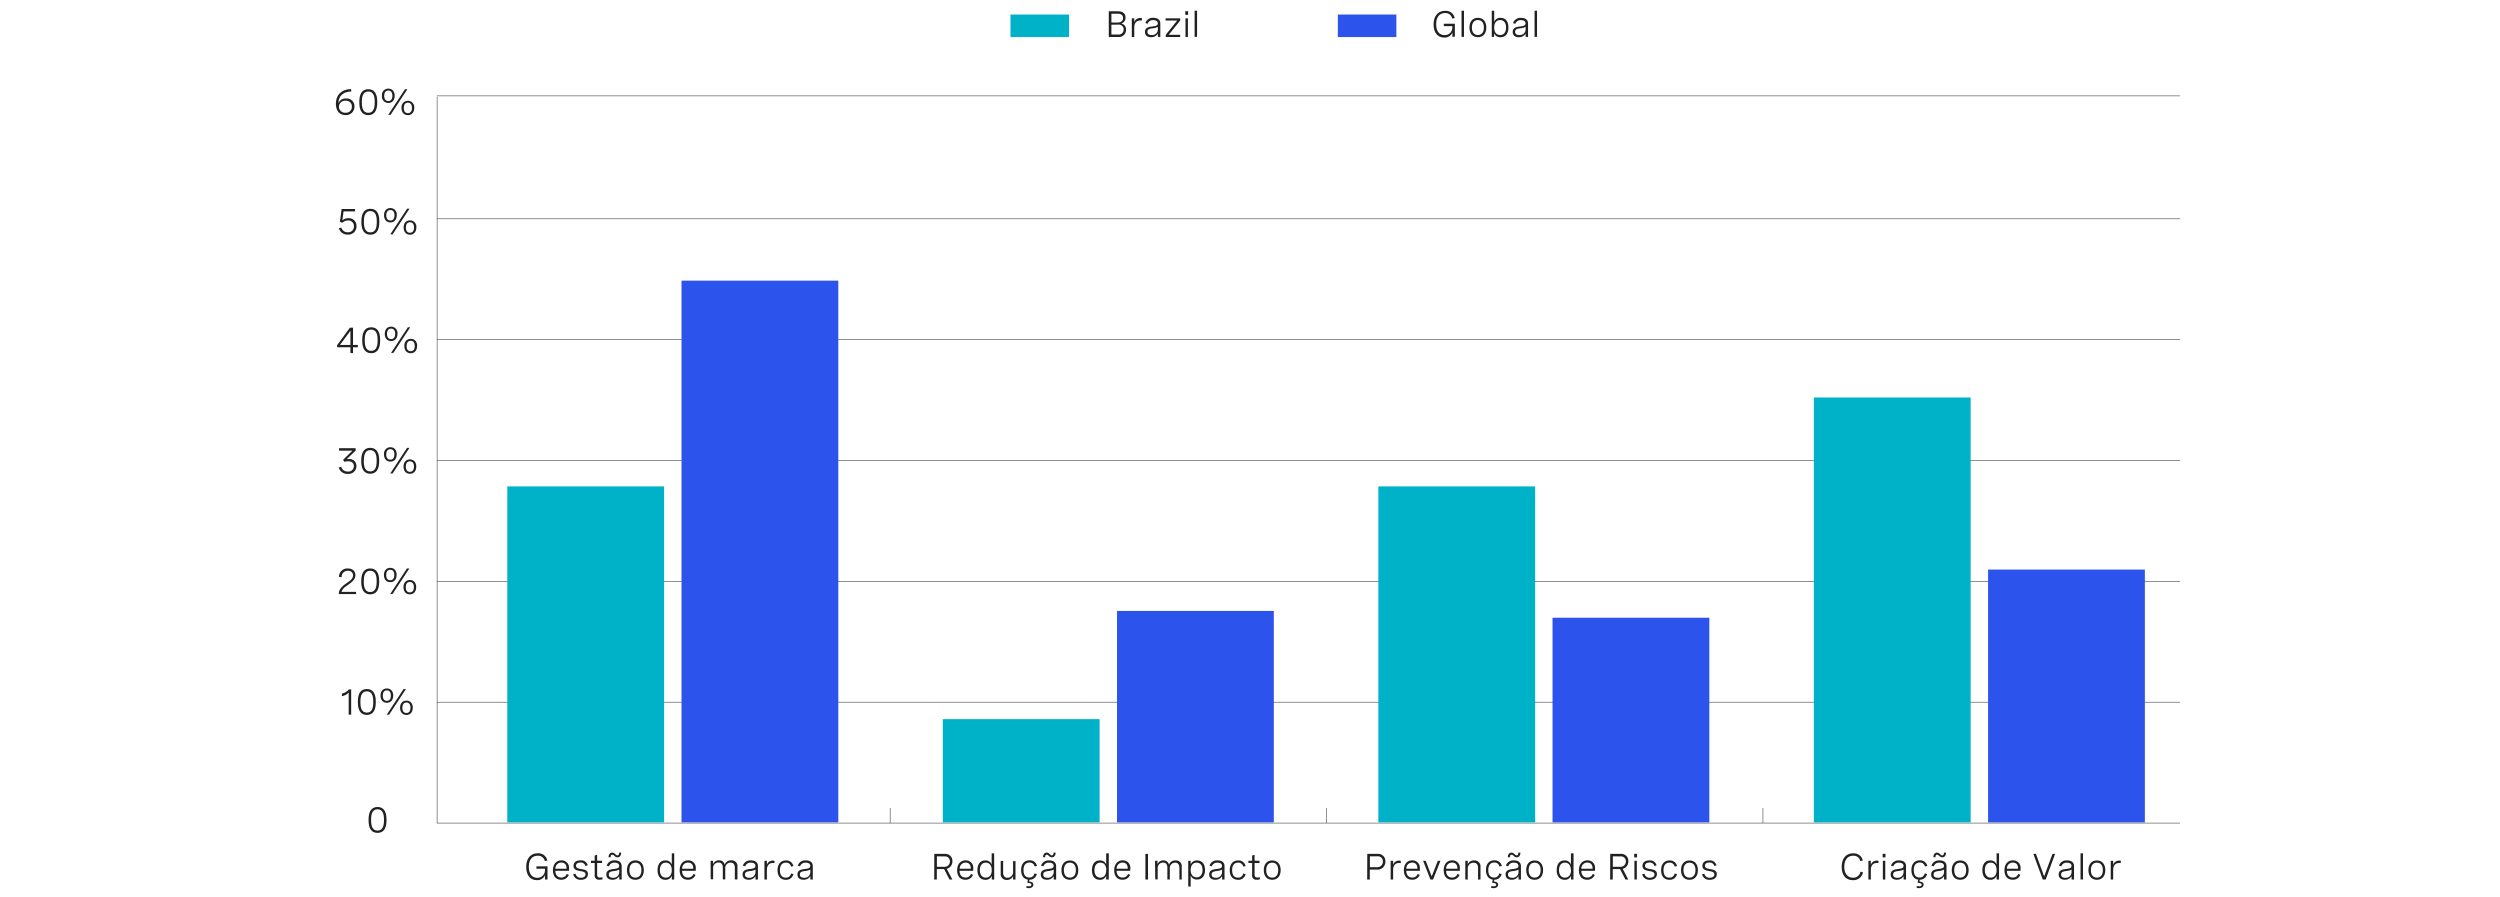<svg id="Layer_1" data-name="Layer 1" xmlns="http://www.w3.org/2000/svg" viewBox="0 0 956 343"><path d="M205.13,331.28h4.23v5.05h-.94v-1.71a3.11,3.11,0,0,1-3.13,1.94c-2.52,0-4.06-1.91-4.06-5.05s1.61-5.2,4.38-5.2a3.44,3.44,0,0,1,3.68,2.75l-.95.24a2.56,2.56,0,0,0-2.74-2.06c-2.18,0-3.38,1.63-3.38,4.25s1.17,4.17,3.23,4.17a2.85,2.85,0,0,0,2.94-3v-.46h-3.26Z" style="fill:#212121"/><path d="M217.6,333h-5.23c0,1.5.77,2.57,2.27,2.57a2.1,2.1,0,0,0,2.09-1.38l.78.37a3,3,0,0,1-2.93,1.85c-2.08,0-3.14-1.48-3.14-3.65s1.21-3.76,3.22-3.76a2.82,2.82,0,0,1,2.94,3.14Zm-5.22-.8h4.27v-.13c0-1.5-.8-2.22-2-2.22A2.24,2.24,0,0,0,212.38,332.23Z" style="fill:#212121"/><path d="M223.88,331.16a1.8,1.8,0,0,0-1.94-1.32c-1.07,0-1.67.48-1.67,1.22,0,.93,1,1.1,2,1.28,1.22.19,2.55.41,2.55,1.9,0,1.32-1,2.2-2.65,2.2a2.88,2.88,0,0,1-3-2.08l.89-.26a2,2,0,0,0,2.13,1.54c1.07,0,1.72-.52,1.72-1.27,0-.93-1-1.09-2.06-1.28-1.21-.22-2.53-.47-2.53-1.94S220.4,329,222,329a2.53,2.53,0,0,1,2.74,1.88Z" style="fill:#212121"/><path d="M230.23,329.17V330h-1.88v4.4c0,.62.17,1.17,1.11,1.17a3.53,3.53,0,0,0,.87-.13l.1.79a4.68,4.68,0,0,1-1.26.18,1.57,1.57,0,0,1-1.76-1.81V330H226v-.86h1.41v-2l.94-.25v2.23Z" style="fill:#212121"/><path d="M237.73,331.21v5.12h-.93V335a2.83,2.83,0,0,1-2.63,1.41c-1.48,0-2.31-.77-2.31-2,0-1.76,1.58-1.95,2.91-2.12,1.14-.15,2-.29,2-1.18,0-.73-.58-1.22-1.73-1.22a2.08,2.08,0,0,0-2.18,1.4L232,331a3,3,0,0,1,3.1-2C236.75,329,237.73,329.82,237.73,331.21Zm-4.23-3.39h-.78c0-1.12.58-1.78,1.4-1.78,1,0,1.28,1.07,2,1.07.42,0,.63-.4.64-1.08h.77c0,1.12-.55,1.81-1.41,1.81-1.06,0-1.26-1-2-1C233.75,326.82,233.53,327.14,233.5,327.82Zm3.3,5.7v-1a5.09,5.09,0,0,1-2,.56c-1.06.15-2,.27-2,1.34,0,.86.6,1.23,1.54,1.23A2.19,2.19,0,0,0,236.8,333.52Z" style="fill:#212121"/><path d="M246.2,332.74c0,2.31-1.24,3.7-3.23,3.7s-3.23-1.39-3.23-3.7S241,329,243,329,246.2,330.44,246.2,332.74Zm-5.52,0c0,1.84.86,2.86,2.29,2.86s2.3-1,2.3-2.86-.86-2.86-2.3-2.86S240.68,330.91,240.68,332.74Z" style="fill:#212121"/><path d="M257.82,336.33h-.92v-1.48a2.41,2.41,0,0,1-2.45,1.59c-2,0-3-1.51-3-3.7s1-3.71,3-3.71a2.41,2.41,0,0,1,2.44,1.57v-4.29h.94Zm-.94-3.59c0-1.8-.86-2.86-2.28-2.86s-2.26,1.07-2.26,2.86.84,2.86,2.26,2.86S256.88,334.53,256.88,332.74Z" style="fill:#212121"/><path d="M266.06,333h-5.23c0,1.5.77,2.57,2.27,2.57a2.1,2.1,0,0,0,2.09-1.38l.78.37a3,3,0,0,1-2.93,1.85c-2.08,0-3.14-1.48-3.14-3.65s1.21-3.76,3.22-3.76a2.82,2.82,0,0,1,2.94,3.14Zm-5.22-.8h4.26v-.13c0-1.5-.79-2.22-2-2.22A2.24,2.24,0,0,0,260.84,332.23Z" style="fill:#212121"/><path d="M271.74,329.17h.93v1.33A2.32,2.32,0,0,1,275,329a2,2,0,0,1,2.11,1.68,2.48,2.48,0,0,1,2.5-1.68,2.19,2.19,0,0,1,2.39,2.44v4.86H281v-4.45c0-1.29-.57-2-1.66-2a2.05,2.05,0,0,0-2,2.3v4.12h-.94v-4.45c0-1.28-.55-2-1.64-2a2.05,2.05,0,0,0-2.06,2.3v4.12h-.93Z" style="fill:#212121"/><path d="M289.83,331.21v5.12h-.93V335a2.84,2.84,0,0,1-2.64,1.41c-1.47,0-2.3-.77-2.3-2,0-1.76,1.58-1.95,2.91-2.12,1.14-.15,2-.29,2-1.18,0-.73-.58-1.22-1.72-1.22a2.08,2.08,0,0,0-2.19,1.4l-.89-.27a3,3,0,0,1,3.1-2C288.85,329,289.83,329.82,289.83,331.21Zm-.94,2.31v-1a5,5,0,0,1-2,.56c-1.06.15-2,.27-2,1.34,0,.86.6,1.23,1.54,1.23A2.18,2.18,0,0,0,288.89,333.52Z" style="fill:#212121"/><path d="M292.32,329.17h.94v1.59a2.26,2.26,0,0,1,2.32-1.66,3.23,3.23,0,0,1,.61.06l-.06.9a4.18,4.18,0,0,0-.61-.05c-1.45,0-2.26,1-2.26,2.69v3.63h-.94Z" style="fill:#212121"/><path d="M302.5,331.39a1.87,1.87,0,0,0-2-1.51c-1.35,0-2.25.94-2.25,2.87s.78,2.85,2.23,2.85a1.87,1.87,0,0,0,2-1.56l.91.2a2.75,2.75,0,0,1-2.89,2.2c-2,0-3.17-1.38-3.17-3.69s1.24-3.72,3.21-3.72a2.71,2.71,0,0,1,2.85,2.16Z" style="fill:#212121"/><path d="M310.81,331.21v5.12h-.93V335a2.84,2.84,0,0,1-2.64,1.41c-1.47,0-2.3-.77-2.3-2,0-1.76,1.58-1.95,2.91-2.12,1.13-.15,2-.29,2-1.18,0-.73-.58-1.22-1.72-1.22a2.08,2.08,0,0,0-2.19,1.4l-.89-.27a3,3,0,0,1,3.09-2C309.83,329,310.81,329.82,310.81,331.21Zm-.94,2.31v-1a5,5,0,0,1-2,.56c-1.06.15-2,.27-2,1.34,0,.86.61,1.23,1.55,1.23A2.18,2.18,0,0,0,309.87,333.52Z" style="fill:#212121"/><path d="M357.27,326.53h4.15a2.65,2.65,0,0,1,2.78,2.78,2.91,2.91,0,0,1-2.16,2.93l2.14,4.09h-1.1l-2.06-4h-2.78v4h-1Zm1,.93v4h2.87a2,2,0,0,0,2.1-2.07,1.81,1.81,0,0,0-1.95-1.9Z" style="fill:#212121"/><path d="M372.17,333h-5.23c0,1.5.77,2.57,2.27,2.57a2.13,2.13,0,0,0,2.1-1.38l.77.37a3,3,0,0,1-2.93,1.85c-2.08,0-3.14-1.48-3.14-3.65s1.22-3.76,3.22-3.76a2.82,2.82,0,0,1,2.94,3.14Zm-5.22-.8h4.27v-.13c0-1.5-.8-2.22-2-2.22A2.25,2.25,0,0,0,367,332.23Z" style="fill:#212121"/><path d="M380.19,336.33h-.93v-1.48a2.4,2.4,0,0,1-2.44,1.59c-2,0-3.05-1.51-3.05-3.7s1-3.71,3-3.71a2.41,2.41,0,0,1,2.44,1.57v-4.29h.95Zm-.95-3.59c0-1.8-.86-2.86-2.27-2.86s-2.27,1.07-2.27,2.86.84,2.86,2.27,2.86S379.24,334.53,379.24,332.74Z" style="fill:#212121"/><path d="M388.33,336.33h-.93V335a2.43,2.43,0,0,1-2.36,1.49,2.23,2.23,0,0,1-2.37-2.48v-4.79h.93v4.44c0,1.24.57,2,1.66,2a2.16,2.16,0,0,0,2.14-2.37v-4h.93Z" style="fill:#212121"/><path d="M395.57,334l.91.2a2.75,2.75,0,0,1-2.81,2.2l-.12.69c1.07.11,1.61.48,1.61,1.21s-.65,1.33-1.72,1.33a3.28,3.28,0,0,1-1-.16l.12-.66a3.3,3.3,0,0,0,.86.12c.59,0,1-.22,1-.64s-.59-.68-1.57-.7l.22-1.23c-1.68-.26-2.59-1.62-2.59-3.65,0-2.36,1.23-3.72,3.21-3.72a2.73,2.73,0,0,1,2.86,2.16l-.91.2a1.88,1.88,0,0,0-2-1.51c-1.35,0-2.25.94-2.25,2.87s.79,2.85,2.24,2.85A1.89,1.89,0,0,0,395.57,334Z" style="fill:#212121"/><path d="M403.87,331.21v5.12h-.93V335a2.84,2.84,0,0,1-2.64,1.41c-1.47,0-2.3-.77-2.3-2,0-1.76,1.58-1.95,2.91-2.12,1.14-.15,2-.29,2-1.18,0-.73-.59-1.22-1.73-1.22a2.07,2.07,0,0,0-2.18,1.4l-.9-.27a3,3,0,0,1,3.1-2C402.89,329,403.87,329.82,403.87,331.21Zm-4.23-3.39h-.78c0-1.12.58-1.78,1.4-1.78,1.05,0,1.27,1.07,2,1.07.42,0,.62-.4.64-1.08h.77c0,1.12-.55,1.81-1.41,1.81-1.06,0-1.26-1-2-1C399.89,326.82,399.67,327.14,399.64,327.82Zm3.3,5.7v-1a5.15,5.15,0,0,1-2,.56c-1.06.15-2,.27-2,1.34,0,.86.6,1.23,1.54,1.23A2.19,2.19,0,0,0,402.94,333.52Z" style="fill:#212121"/><path d="M412.34,332.74c0,2.31-1.24,3.7-3.23,3.7s-3.23-1.39-3.23-3.7,1.24-3.71,3.23-3.71S412.34,330.44,412.34,332.74Zm-5.52,0c0,1.84.86,2.86,2.29,2.86s2.3-1,2.3-2.86-.87-2.86-2.3-2.86S406.82,330.91,406.82,332.74Z" style="fill:#212121"/><path d="M424,336.33H423v-1.48a2.39,2.39,0,0,1-2.44,1.59c-2,0-3-1.51-3-3.7s1-3.71,3-3.71A2.41,2.41,0,0,1,423,330.6v-4.29H424Zm-.94-3.59c0-1.8-.86-2.86-2.28-2.86s-2.26,1.07-2.26,2.86.84,2.86,2.26,2.86S423,334.53,423,332.74Z" style="fill:#212121"/><path d="M432.19,333H427c0,1.5.78,2.57,2.27,2.57a2.11,2.11,0,0,0,2.1-1.38l.77.37a3,3,0,0,1-2.92,1.85c-2.09,0-3.15-1.48-3.15-3.65s1.22-3.76,3.22-3.76a2.82,2.82,0,0,1,2.94,3.14Zm-5.21-.8h4.26v-.13c0-1.5-.8-2.22-2-2.22A2.24,2.24,0,0,0,427,332.23Z" style="fill:#212121"/><path d="M438,326.53h1v9.8h-1Z" style="fill:#212121"/><path d="M441.68,329.17h.93v1.33a2.32,2.32,0,0,1,2.28-1.47,2,2,0,0,1,2.11,1.68,2.48,2.48,0,0,1,2.5-1.68,2.19,2.19,0,0,1,2.39,2.44v4.86H451v-4.45c0-1.29-.57-2-1.66-2a2.05,2.05,0,0,0-2,2.3v4.12h-.94v-4.45c0-1.28-.55-2-1.64-2a2.05,2.05,0,0,0-2.06,2.3v4.12h-.93Z" style="fill:#212121"/><path d="M454.38,329.17h.93v1.42a2.44,2.44,0,0,1,2.44-1.56c2,0,3.05,1.51,3.05,3.65s-1.06,3.65-3.05,3.65a2.44,2.44,0,0,1-2.44-1.56V339h-.93Zm5.47,3.51c0-1.72-.84-2.8-2.26-2.8s-2.28,1.07-2.28,2.8.86,2.81,2.28,2.81S459.85,334.41,459.85,332.68Z" style="fill:#212121"/><path d="M468.26,331.21v5.12h-.93V335a2.84,2.84,0,0,1-2.64,1.41c-1.47,0-2.3-.77-2.3-2,0-1.76,1.58-1.95,2.91-2.12,1.14-.15,2-.29,2-1.18,0-.73-.58-1.22-1.72-1.22a2.08,2.08,0,0,0-2.19,1.4l-.89-.27a3,3,0,0,1,3.09-2C467.28,329,468.26,329.82,468.26,331.21Zm-.94,2.31v-1a5,5,0,0,1-2,.56c-1.06.15-2,.27-2,1.34,0,.86.61,1.23,1.55,1.23A2.18,2.18,0,0,0,467.32,333.52Z" style="fill:#212121"/><path d="M475.42,331.39a1.87,1.87,0,0,0-2-1.51c-1.35,0-2.25.94-2.25,2.87s.78,2.85,2.23,2.85a1.87,1.87,0,0,0,2-1.56l.91.2a2.75,2.75,0,0,1-2.89,2.2c-2,0-3.17-1.38-3.17-3.69s1.24-3.72,3.21-3.72a2.71,2.71,0,0,1,2.85,2.16Z" style="fill:#212121"/><path d="M481.64,329.17V330h-1.89v4.4c0,.62.17,1.17,1.12,1.17a3.46,3.46,0,0,0,.86-.13l.1.79a4.62,4.62,0,0,1-1.26.18,1.57,1.57,0,0,1-1.76-1.81V330H477.4v-.86h1.41v-2l.94-.25v2.23Z" style="fill:#212121"/><path d="M489.73,332.74c0,2.31-1.25,3.7-3.24,3.7s-3.22-1.39-3.22-3.7,1.23-3.71,3.22-3.71S489.73,330.44,489.73,332.74Zm-5.53,0c0,1.84.86,2.86,2.29,2.86s2.3-1,2.3-2.86-.86-2.86-2.3-2.86S484.2,330.91,484.2,332.74Z" style="fill:#212121"/><path d="M522.85,326.53h3.92a2.75,2.75,0,0,1,3,2.88,3,3,0,0,1-3.26,3.13h-2.7v3.79h-1Zm1,.93v4.15h2.66a2.12,2.12,0,0,0,2.31-2.16,1.94,1.94,0,0,0-2.19-2Z" style="fill:#212121"/><path d="M531.79,329.17h.94v1.59a2.27,2.27,0,0,1,2.32-1.66,3.15,3.15,0,0,1,.61.06l0,.9A4.3,4.3,0,0,0,535,330c-1.46,0-2.27,1-2.27,2.69v3.63h-.94Z" style="fill:#212121"/><path d="M543,333h-5.23c0,1.5.78,2.57,2.27,2.57a2.11,2.11,0,0,0,2.1-1.38l.78.37a3,3,0,0,1-2.93,1.85c-2.09,0-3.15-1.48-3.15-3.65S538,329,540,329a2.82,2.82,0,0,1,2.94,3.14Zm-5.21-.8H542v-.13c0-1.5-.8-2.22-2-2.22A2.24,2.24,0,0,0,537.77,332.23Z" style="fill:#212121"/><path d="M549.83,329.17h1L548,336.33h-1l-2.81-7.16h1l2.29,6Z" style="fill:#212121"/><path d="M558.26,333H553c0,1.5.77,2.57,2.27,2.57a2.1,2.1,0,0,0,2.09-1.38l.78.37a3,3,0,0,1-2.93,1.85c-2.08,0-3.14-1.48-3.14-3.65s1.21-3.76,3.22-3.76a2.82,2.82,0,0,1,2.94,3.14Zm-5.22-.8h4.27v-.13c0-1.5-.8-2.22-2-2.22A2.24,2.24,0,0,0,553,332.23Z" style="fill:#212121"/><path d="M560.33,329.17h.94v1.36a2.47,2.47,0,0,1,2.42-1.5,2.26,2.26,0,0,1,2.45,2.49v4.81h-.94v-4.47c0-1.23-.57-1.95-1.72-1.95a2.17,2.17,0,0,0-2.21,2.36v4.06h-.94Z" style="fill:#212121"/><path d="M573.3,334l.91.2a2.73,2.73,0,0,1-2.81,2.2l-.12.69c1.08.11,1.61.48,1.61,1.21s-.65,1.33-1.71,1.33a3.39,3.39,0,0,1-1-.16l.12-.66a3.3,3.3,0,0,0,.86.12c.6,0,1-.22,1-.64s-.58-.68-1.57-.7l.23-1.23c-1.68-.26-2.59-1.62-2.59-3.65,0-2.36,1.22-3.72,3.2-3.72a2.72,2.72,0,0,1,2.86,2.16l-.91.2a1.87,1.87,0,0,0-2-1.51c-1.35,0-2.26.94-2.26,2.87s.8,2.85,2.25,2.85A1.87,1.87,0,0,0,573.3,334Z" style="fill:#212121"/><path d="M581.61,331.21v5.12h-.93V335a2.85,2.85,0,0,1-2.64,1.41c-1.48,0-2.31-.77-2.31-2,0-1.76,1.58-1.95,2.92-2.12,1.13-.15,2-.29,2-1.18,0-.73-.58-1.22-1.72-1.22a2.08,2.08,0,0,0-2.19,1.4l-.9-.27a3,3,0,0,1,3.1-2C580.62,329,581.61,329.82,581.61,331.21Zm-4.23-3.39h-.78c0-1.12.57-1.78,1.4-1.78,1,0,1.27,1.07,2,1.07.42,0,.63-.4.64-1.08h.77c0,1.12-.54,1.81-1.4,1.81-1.06,0-1.27-1-2-1C577.62,326.82,577.4,327.14,577.38,327.82Zm3.29,5.7v-1a5,5,0,0,1-2,.56c-1.05.15-2,.27-2,1.34,0,.86.6,1.23,1.55,1.23A2.18,2.18,0,0,0,580.67,333.52Z" style="fill:#212121"/><path d="M590.08,332.74c0,2.31-1.25,3.7-3.24,3.7s-3.22-1.39-3.22-3.7,1.23-3.71,3.22-3.71S590.08,330.44,590.08,332.74Zm-5.53,0c0,1.84.86,2.86,2.29,2.86s2.3-1,2.3-2.86-.86-2.86-2.3-2.86S584.55,330.91,584.55,332.74Z" style="fill:#212121"/><path d="M601.7,336.33h-.93v-1.48a2.4,2.4,0,0,1-2.44,1.59c-2,0-3.05-1.51-3.05-3.7s1-3.71,3-3.71a2.41,2.41,0,0,1,2.44,1.57v-4.29h1Zm-1-3.59c0-1.8-.86-2.86-2.27-2.86s-2.26,1.07-2.26,2.86.84,2.86,2.26,2.86S600.75,334.53,600.75,332.74Z" style="fill:#212121"/><path d="M609.93,333H604.7c0,1.5.77,2.57,2.27,2.57a2.11,2.11,0,0,0,2.1-1.38l.77.37a3,3,0,0,1-2.93,1.85c-2.08,0-3.14-1.48-3.14-3.65S605,329,607,329a2.82,2.82,0,0,1,2.94,3.14Zm-5.22-.8H609v-.13c0-1.5-.8-2.22-2-2.22A2.25,2.25,0,0,0,604.71,332.23Z" style="fill:#212121"/><path d="M615.75,326.53h4.15a2.65,2.65,0,0,1,2.78,2.78,2.91,2.91,0,0,1-2.16,2.93l2.13,4.09h-1.09l-2.07-4h-2.77v4h-1Zm1,.93v4h2.87a2,2,0,0,0,2.1-2.07,1.82,1.82,0,0,0-2-1.9Z" style="fill:#212121"/><path d="M626,326.5v1.38h-1.08V326.5Zm-.07,2.67v7.16H625v-7.16Z" style="fill:#212121"/><path d="M632.66,331.16a1.8,1.8,0,0,0-1.94-1.32c-1.07,0-1.67.48-1.67,1.22,0,.93,1,1.1,2,1.28,1.22.19,2.56.41,2.56,1.9,0,1.32-1.06,2.2-2.66,2.2a2.86,2.86,0,0,1-3-2.08l.88-.26a2,2,0,0,0,2.13,1.54c1.07,0,1.72-.52,1.72-1.27,0-.93-1-1.09-2.06-1.28s-2.53-.47-2.53-1.94,1.06-2.12,2.64-2.12a2.53,2.53,0,0,1,2.74,1.88Z" style="fill:#212121"/><path d="M640.39,331.39a1.87,1.87,0,0,0-2-1.51c-1.36,0-2.26.94-2.26,2.87s.79,2.85,2.24,2.85a1.88,1.88,0,0,0,2-1.56l.91.2a2.75,2.75,0,0,1-2.89,2.2c-2,0-3.18-1.38-3.18-3.69s1.24-3.72,3.21-3.72a2.72,2.72,0,0,1,2.86,2.16Z" style="fill:#212121"/><path d="M649.28,332.74c0,2.31-1.24,3.7-3.23,3.7s-3.23-1.39-3.23-3.7,1.24-3.71,3.23-3.71S649.28,330.44,649.28,332.74Zm-5.52,0c0,1.84.86,2.86,2.29,2.86s2.3-1,2.3-2.86-.87-2.86-2.3-2.86S643.76,330.91,643.76,332.74Z" style="fill:#212121"/><path d="M655.56,331.16a1.78,1.78,0,0,0-1.93-1.32c-1.07,0-1.67.48-1.67,1.22,0,.93,1,1.1,2,1.28s2.55.41,2.55,1.9c0,1.32-1,2.2-2.66,2.2a2.86,2.86,0,0,1-3-2.08l.88-.26a2,2,0,0,0,2.14,1.54c1.06,0,1.71-.52,1.71-1.27,0-.93-1-1.09-2.05-1.28s-2.53-.47-2.53-1.94,1.06-2.12,2.63-2.12a2.54,2.54,0,0,1,2.75,1.88Z" style="fill:#212121"/><path d="M711.38,329.3a2.56,2.56,0,0,0-2.74-2.06c-2.2,0-3.38,1.69-3.38,4.23s1.24,4.16,3.31,4.16a2.76,2.76,0,0,0,2.88-2.3l.95.24a3.65,3.65,0,0,1-3.85,3c-2.68,0-4.28-1.91-4.28-5.07s1.59-5.18,4.37-5.18a3.48,3.48,0,0,1,3.69,2.75Z" style="fill:#212121"/><path d="M714.47,329.17h.94v1.59a2.27,2.27,0,0,1,2.32-1.66,3.15,3.15,0,0,1,.61.06l-.05.9a4.3,4.3,0,0,0-.61-.05c-1.46,0-2.27,1-2.27,2.69v3.63h-.94Z" style="fill:#212121"/><path d="M721,326.5v1.38h-1.07V326.5Zm-.07,2.67v7.16H720v-7.16Z" style="fill:#212121"/><path d="M728.87,331.21v5.12h-.93V335a2.84,2.84,0,0,1-2.64,1.41c-1.47,0-2.3-.77-2.3-2,0-1.76,1.58-1.95,2.91-2.12,1.13-.15,2-.29,2-1.18,0-.73-.58-1.22-1.72-1.22a2.08,2.08,0,0,0-2.19,1.4l-.89-.27a3,3,0,0,1,3.09-2C727.89,329,728.87,329.82,728.87,331.21Zm-.94,2.31v-1a5,5,0,0,1-2,.56c-1.06.15-2,.27-2,1.34,0,.86.61,1.23,1.55,1.23A2.18,2.18,0,0,0,727.93,333.52Z" style="fill:#212121"/><path d="M736,334l.91.2a2.73,2.73,0,0,1-2.81,2.2l-.11.69c1.07.11,1.6.48,1.6,1.21s-.65,1.33-1.71,1.33a3.39,3.39,0,0,1-1-.16l.13-.66a3.19,3.19,0,0,0,.86.12c.59,0,1-.22,1-.64s-.59-.68-1.57-.7l.22-1.23c-1.68-.26-2.59-1.62-2.59-3.65,0-2.36,1.22-3.72,3.21-3.72a2.71,2.71,0,0,1,2.85,2.16l-.91.2a1.87,1.87,0,0,0-2-1.51c-1.35,0-2.25.94-2.25,2.87s.79,2.85,2.24,2.85A1.87,1.87,0,0,0,736,334Z" style="fill:#212121"/><path d="M744.34,331.21v5.12h-.93V335a2.84,2.84,0,0,1-2.64,1.41c-1.48,0-2.3-.77-2.3-2,0-1.76,1.58-1.95,2.91-2.12,1.13-.15,2-.29,2-1.18,0-.73-.58-1.22-1.72-1.22a2.08,2.08,0,0,0-2.19,1.4l-.89-.27a3,3,0,0,1,3.09-2C743.36,329,744.34,329.82,744.34,331.21Zm-4.23-3.39h-.78c0-1.12.57-1.78,1.4-1.78,1,0,1.27,1.07,2,1.07.43,0,.63-.4.64-1.08h.78c0,1.12-.55,1.81-1.41,1.81-1.06,0-1.27-1-2-1C740.35,326.82,740.14,327.14,740.11,327.82Zm3.29,5.7v-1a5,5,0,0,1-2,.56c-1.06.15-2,.27-2,1.34,0,.86.61,1.23,1.55,1.23A2.18,2.18,0,0,0,743.4,333.52Z" style="fill:#212121"/><path d="M752.81,332.74c0,2.31-1.24,3.7-3.23,3.7s-3.23-1.39-3.23-3.7,1.24-3.71,3.23-3.71S752.81,330.44,752.81,332.74Zm-5.52,0c0,1.84.86,2.86,2.29,2.86s2.29-1,2.29-2.86-.86-2.86-2.29-2.86S747.29,330.91,747.29,332.74Z" style="fill:#212121"/><path d="M764.43,336.33h-.93v-1.48a2.39,2.39,0,0,1-2.44,1.59c-2,0-3-1.51-3-3.7s1-3.71,3-3.71a2.41,2.41,0,0,1,2.44,1.57v-4.29h.94Zm-.94-3.59c0-1.8-.86-2.86-2.28-2.86S759,331,759,332.74s.84,2.86,2.26,2.86S763.49,334.53,763.49,332.74Z" style="fill:#212121"/><path d="M772.66,333h-5.23c0,1.5.77,2.57,2.27,2.57a2.11,2.11,0,0,0,2.1-1.38l.77.37a3,3,0,0,1-2.92,1.85c-2.09,0-3.15-1.48-3.15-3.65s1.22-3.76,3.22-3.76a2.82,2.82,0,0,1,2.94,3.14Zm-5.21-.8h4.26v-.13c0-1.5-.8-2.22-2-2.22A2.23,2.23,0,0,0,767.45,332.23Z" style="fill:#212121"/><path d="M784.87,326.53h1l-3.6,9.8h-1.12l-3.6-9.8h1l3.13,8.62Z" style="fill:#212121"/><path d="M793.11,331.21v5.12h-.93V335a2.85,2.85,0,0,1-2.64,1.41c-1.48,0-2.3-.77-2.3-2,0-1.76,1.57-1.95,2.91-2.12,1.13-.15,2-.29,2-1.18,0-.73-.58-1.22-1.72-1.22a2.08,2.08,0,0,0-2.19,1.4l-.89-.27a3,3,0,0,1,3.09-2C792.12,329,793.11,329.82,793.11,331.21Zm-.94,2.31v-1a5,5,0,0,1-2,.56c-1.06.15-2,.27-2,1.34,0,.86.6,1.23,1.55,1.23A2.18,2.18,0,0,0,792.17,333.52Z" style="fill:#212121"/><path d="M795.6,326.31h.93v10h-.93Z" style="fill:#212121"/><path d="M805.07,332.74c0,2.31-1.24,3.7-3.23,3.7s-3.23-1.39-3.23-3.7,1.24-3.71,3.23-3.71S805.07,330.44,805.07,332.74Zm-5.52,0c0,1.84.86,2.86,2.29,2.86s2.29-1,2.29-2.86-.86-2.86-2.29-2.86S799.55,330.91,799.55,332.74Z" style="fill:#212121"/><path d="M807.15,329.17h.93v1.59a2.28,2.28,0,0,1,2.33-1.66,3.23,3.23,0,0,1,.61.06l-.06.9a4.18,4.18,0,0,0-.61-.05c-1.45,0-2.27,1-2.27,2.69v3.63h-.93Z" style="fill:#212121"/><line x1="507.22" y1="314.75" x2="507.22" y2="308.97" style="fill:none;stroke:#585656;stroke-miterlimit:10;stroke-width:0.25px"/><line x1="340.41" y1="314.75" x2="340.41" y2="308.97" style="fill:none;stroke:#585656;stroke-miterlimit:10;stroke-width:0.25px"/><line x1="833.67" y1="314.75" x2="167.06" y2="314.75" style="fill:none;stroke:#585656;stroke-miterlimit:10;stroke-width:0.25px"/><line x1="167.06" y1="268.53" x2="833.67" y2="268.53" style="fill:none;stroke:#585656;stroke-miterlimit:10;stroke-width:0.25px"/><line x1="833.67" y1="222.31" x2="167.06" y2="222.31" style="fill:none;stroke:#585656;stroke-miterlimit:10;stroke-width:0.25px"/><line x1="167.06" y1="83.66" x2="833.67" y2="83.66" style="fill:none;stroke:#585656;stroke-miterlimit:10;stroke-width:0.25px"/><line x1="833.67" y1="129.88" x2="167.06" y2="129.88" style="fill:none;stroke:#585656;stroke-miterlimit:10;stroke-width:0.25px"/><line x1="167.06" y1="36.66" x2="833.67" y2="36.66" style="fill:none;stroke:#585656;stroke-miterlimit:10;stroke-width:0.25px"/><line x1="167.06" y1="176.1" x2="833.67" y2="176.1" style="fill:none;stroke:#585656;stroke-miterlimit:10;stroke-width:0.25px"/><path d="M135.76,79.93v.9h-4.38l-.46,3.41a3.59,3.59,0,0,1,2.33-.8,2.89,2.89,0,0,1,3.07,3.07,3.09,3.09,0,0,1-3.33,3.2,3.32,3.32,0,0,1-3.38-2.42l.92-.28A2.44,2.44,0,0,0,133,88.82a2.16,2.16,0,0,0,2.33-2.27,2.1,2.1,0,0,0-2.22-2.24,3.13,3.13,0,0,0-2.2.87l-.94-.34.66-4.91Z" style="fill:#212121"/><path d="M145.05,84.55V85c0,3.11-1.18,4.75-3.42,4.75s-3.44-1.64-3.44-4.75v-.41c0-3.11,1.18-4.75,3.44-4.75S145.05,81.44,145.05,84.55Zm-5.89,0V85c0,2.59.81,3.86,2.47,3.86s2.45-1.27,2.45-3.86v-.41c0-2.59-.81-3.87-2.45-3.87S139.16,82,139.16,84.55Z" style="fill:#212121"/><path d="M151.72,82.31c0,1.67-.95,2.75-2.43,2.75s-2.43-1.08-2.43-2.75.94-2.74,2.43-2.74A2.43,2.43,0,0,1,151.72,82.31Zm-4,0c0,1.26.55,2,1.57,2s1.55-.72,1.55-2-.55-2-1.55-2S147.72,81.06,147.72,82.31Zm8.87-2.51-6.43,9.8h-.91l6.44-9.8ZM159.21,87c0,1.68-1,2.76-2.44,2.76s-2.42-1.08-2.42-2.76.93-2.73,2.42-2.73A2.42,2.42,0,0,1,159.21,87Zm-4,0c0,1.26.54,2,1.55,2s1.56-.72,1.56-2-.54-2-1.56-2S155.22,85.7,155.22,87Z" style="fill:#212121"/><path d="M135,131.9h1.85v.9H135V135h-1V132.8h-5.09V132l4.89-6.69H135Zm-1,0v-5.42l-4,5.42Z" style="fill:#212121"/><path d="M145.37,129.9v.41c0,3.11-1.17,4.75-3.42,4.75s-3.43-1.64-3.43-4.75v-.41c0-3.11,1.17-4.75,3.43-4.75S145.37,126.79,145.37,129.9Zm-5.88,0v.41c0,2.59.8,3.86,2.46,3.86s2.45-1.27,2.45-3.86v-.41c0-2.59-.81-3.86-2.45-3.86S139.49,127.31,139.49,129.9Z" style="fill:#212121"/><path d="M152,127.66c0,1.68-.95,2.75-2.43,2.75s-2.43-1.07-2.43-2.75.94-2.74,2.43-2.74A2.43,2.43,0,0,1,152,127.66Zm-4,0c0,1.26.55,2,1.57,2s1.55-.73,1.55-2-.54-2-1.55-2S148,126.41,148,127.66Zm8.87-2.51-6.43,9.8h-.9l6.43-9.8Zm2.62,7.16c0,1.68-.94,2.75-2.43,2.75s-2.43-1.07-2.43-2.75.94-2.74,2.43-2.74S159.53,130.63,159.53,132.31Zm-4,0c0,1.25.54,2,1.56,2s1.55-.73,1.55-2-.54-2-1.55-2S155.54,131.05,155.54,132.31Z" style="fill:#212121"/><path d="M129.66,171.39H136v.91l-3.45,3.31a4.76,4.76,0,0,1,.84-.07,2.64,2.64,0,0,1,2.91,2.67,3,3,0,0,1-3.31,3,3.37,3.37,0,0,1-3.45-2.43l.95-.29a2.44,2.44,0,0,0,2.51,1.83,2.08,2.08,0,0,0,2.32-2.06c0-1.16-.83-1.87-2.17-1.87a4.6,4.6,0,0,0-1.43.23l-.52-.8,3.57-3.48h-5.12Z" style="fill:#212121"/><path d="M145,176v.41c0,3.11-1.18,4.75-3.43,4.75s-3.43-1.64-3.43-4.75V176c0-3.11,1.18-4.75,3.43-4.75S145,172.9,145,176Zm-5.89,0v.41c0,2.59.81,3.86,2.46,3.86s2.46-1.27,2.46-3.86V176c0-2.59-.81-3.86-2.46-3.86S139.15,173.42,139.15,176Z" style="fill:#212121"/><path d="M151.7,173.77c0,1.68-.94,2.75-2.42,2.75s-2.44-1.07-2.44-2.75a2.43,2.43,0,0,1,2.44-2.74C150.76,171,151.7,172.1,151.7,173.77Zm-4,0c0,1.26.55,2,1.57,2s1.55-.73,1.55-2-.55-2-1.55-2S147.71,172.52,147.71,173.77Zm8.87-2.51-6.44,9.8h-.9l6.43-9.8Zm2.61,7.16c0,1.68-.94,2.75-2.43,2.75s-2.43-1.07-2.43-2.75.94-2.74,2.43-2.74S159.19,176.74,159.19,178.42Zm-4,0c0,1.25.55,2,1.56,2s1.56-.73,1.56-2-.55-2-1.56-2S155.2,177.16,155.2,178.42Z" style="fill:#212121"/><path d="M136.23,227.17h-6.65v-.33c0-1.23,1-2.42,2.39-3.44l1.26-.91C134,222,135,221.21,135,220a1.72,1.72,0,0,0-2-1.72,2.26,2.26,0,0,0-2.35,2.44l-1-.08a3.13,3.13,0,0,1,3.38-3.25c1.88,0,2.86,1.07,2.86,2.58s-1.17,2.49-2.23,3.26l-1.37,1a4.11,4.11,0,0,0-1.7,2.09h5.53Z" style="fill:#212121"/><path d="M145,222.12v.41c0,3.11-1.18,4.75-3.43,4.75s-3.43-1.64-3.43-4.75v-.41c0-3.11,1.18-4.75,3.43-4.75S145,219,145,222.12Zm-5.89,0v.41c0,2.59.81,3.86,2.46,3.86s2.46-1.27,2.46-3.86v-.41c0-2.59-.81-3.86-2.46-3.86S139.12,219.53,139.12,222.12Z" style="fill:#212121"/><path d="M151.67,219.88c0,1.68-.94,2.75-2.43,2.75s-2.43-1.07-2.43-2.75.94-2.74,2.43-2.74S151.67,218.21,151.67,219.88Zm-4,0c0,1.26.55,2,1.56,2s1.56-.73,1.56-2-.55-2-1.56-2S147.68,218.63,147.68,219.88Zm8.87-2.51-6.44,9.8h-.9l6.43-9.8Zm2.61,7.16c0,1.68-.94,2.75-2.43,2.75s-2.43-1.07-2.43-2.75.94-2.74,2.43-2.74S159.16,222.85,159.16,224.53Zm-4,0c0,1.25.55,2,1.56,2s1.56-.73,1.56-2-.55-2-1.56-2S155.17,223.27,155.17,224.53Z" style="fill:#212121"/><path d="M134.29,263.62v9.66h-.95v-8.45a4.78,4.78,0,0,1-2.59,1.39v-1a4.74,4.74,0,0,0,2.69-1.6Z" style="fill:#212121"/><path d="M143.7,268.23v.41c0,3.11-1.17,4.75-3.42,4.75s-3.43-1.64-3.43-4.75v-.41c0-3.11,1.17-4.75,3.43-4.75S143.7,265.12,143.7,268.23Zm-5.88,0v.41c0,2.59.8,3.86,2.46,3.86s2.45-1.27,2.45-3.86v-.41c0-2.59-.8-3.86-2.45-3.86S137.82,265.64,137.82,268.23Z" style="fill:#212121"/><path d="M150.37,266c0,1.68-.94,2.75-2.43,2.75s-2.43-1.07-2.43-2.75.94-2.74,2.43-2.74S150.37,264.32,150.37,266Zm-4,0c0,1.26.54,2,1.56,2s1.55-.73,1.55-2-.54-2-1.55-2S146.38,264.74,146.38,266Zm8.86-2.51-6.43,9.8h-.9l6.43-9.8Zm2.62,7.16c0,1.68-.94,2.75-2.43,2.75s-2.43-1.07-2.43-2.75.94-2.74,2.43-2.74S157.86,269,157.86,270.64Zm-4,0c0,1.25.55,2,1.56,2s1.56-.73,1.56-2-.55-2-1.56-2S153.87,269.39,153.87,270.64Z" style="fill:#212121"/><path d="M147.8,313.34v.41c0,3.11-1.18,4.75-3.43,4.75s-3.43-1.64-3.43-4.75v-.41c0-3.11,1.18-4.75,3.43-4.75S147.8,310.23,147.8,313.34Zm-5.89,0v.41c0,2.59.81,3.86,2.46,3.86s2.46-1.27,2.46-3.86v-.41c0-2.59-.81-3.86-2.46-3.86S141.91,310.75,141.91,313.34Z" style="fill:#212121"/><line x1="167.16" y1="314.75" x2="167.16" y2="37" style="fill:none;stroke:#585656;stroke-miterlimit:10;stroke-width:0.25px"/><line x1="674.15" y1="314.73" x2="674.15" y2="308.95" style="fill:none;stroke:#585656;stroke-miterlimit:10;stroke-width:0.25px"/><path d="M134.33,35c-3.13.06-4.83,1.74-4.93,4.44a3,3,0,0,1,3-1.78,2.94,2.94,0,0,1,3.14,3.1A3.19,3.19,0,0,1,132.1,44c-2,0-3.65-1.36-3.65-4.32,0-3.52,2.31-5.54,5.82-5.61Zm.22,5.8a2.16,2.16,0,0,0-2.34-2.28,2.36,2.36,0,0,0-2.6,2.29,2.33,2.33,0,0,0,2.53,2.3A2.22,2.22,0,0,0,134.55,40.82Z" style="fill:#212121"/><path d="M144.26,38.86v.41c0,3.11-1.18,4.76-3.43,4.76s-3.43-1.65-3.43-4.76v-.41c0-3.11,1.18-4.75,3.43-4.75S144.26,35.75,144.26,38.86Zm-5.89,0v.41c0,2.6.81,3.87,2.46,3.87s2.46-1.27,2.46-3.87v-.41c0-2.59-.81-3.86-2.46-3.86S138.37,36.27,138.37,38.86Z" style="fill:#212121"/><path d="M150.92,36.63c0,1.67-.94,2.75-2.42,2.75a2.44,2.44,0,0,1-2.44-2.75,2.43,2.43,0,0,1,2.44-2.74C150,33.89,150.92,35,150.92,36.63Zm-4,0c0,1.26.55,2,1.57,2s1.55-.72,1.55-2-.55-2-1.55-2S146.93,35.38,146.93,36.63Zm8.87-2.52-6.44,9.81h-.9l6.43-9.81Zm2.62,7.16c0,1.68-.95,2.76-2.44,2.76s-2.43-1.08-2.43-2.76a2.45,2.45,0,1,1,4.87,0Zm-4,0c0,1.26.55,2,1.56,2s1.56-.72,1.56-2-.55-2-1.56-2S154.42,40,154.42,41.27Z" style="fill:#212121"/><rect x="260.61" y="107.32" width="59.96" height="207.16" style="fill:#2d53ed"/><rect x="427.15" y="233.62" width="59.96" height="80.86" style="fill:#2d53ed"/><rect x="593.69" y="236.22" width="59.96" height="78.26" style="fill:#2d53ed"/><rect x="760.24" y="217.81" width="59.96" height="96.68" style="fill:#2d53ed"/><rect x="193.99" y="186" width="59.96" height="128.48" style="fill:#00b2c7"/><rect x="360.53" y="275" width="59.96" height="39.48" style="fill:#00b2c7"/><rect x="527.08" y="186" width="59.96" height="128.48" style="fill:#00b2c7"/><rect x="693.62" y="152" width="59.96" height="162.48" style="fill:#00b2c7"/><path d="M424,4.32h3.56c1.82,0,2.84.92,2.84,2.37A2.26,2.26,0,0,1,428.76,9a2.25,2.25,0,0,1,1.83,2.38,2.7,2.7,0,0,1-2.93,2.77H424Zm1,.93V8.61h2.41c1.27,0,2.05-.65,2.05-1.72s-.75-1.64-2-1.64Zm0,4.17V13.2h2.61a1.86,1.86,0,0,0,2.07-1.92,1.81,1.81,0,0,0-2.05-1.86Z" style="fill:#212121"/><path d="M432.8,7h.94V8.55a2.27,2.27,0,0,1,2.32-1.66,3.15,3.15,0,0,1,.61.06l-.05.9a4.18,4.18,0,0,0-.61,0c-1.46,0-2.27,1-2.27,2.69v3.63h-.94Z" style="fill:#212121"/><path d="M443.71,9v5.12h-.93v-1.3a2.85,2.85,0,0,1-2.64,1.41c-1.48,0-2.3-.77-2.3-2,0-1.76,1.57-1.95,2.91-2.12,1.13-.15,2-.29,2-1.18,0-.73-.58-1.22-1.72-1.22a2.08,2.08,0,0,0-2.19,1.4L438,8.8a3,3,0,0,1,3.09-2C442.72,6.82,443.71,7.61,443.71,9Zm-.94,2.31V10.26a5,5,0,0,1-2,.56c-1.06.15-2,.27-2,1.34,0,.86.6,1.23,1.55,1.23A2.18,2.18,0,0,0,442.77,11.31Z" style="fill:#212121"/><path d="M451.31,7v.85l-4.4,5.46h4.39v.85h-5.51v-.86l4.36-5.44h-4.43V7Z" style="fill:#212121"/><path d="M454.33,4.29V5.68h-1.07V4.29ZM454.26,7v7.16h-.93V7Z" style="fill:#212121"/><path d="M456.82,4.1h.94v10h-.94Z" style="fill:#212121"/><rect x="386.41" y="5.56" width="22.38" height="8.61" style="fill:#00b2c7"/><path d="M552.11,9.07h4.23v5h-.94V12.41a3.11,3.11,0,0,1-3.13,1.94c-2.52,0-4.06-1.91-4.06-5s1.61-5.2,4.38-5.2a3.44,3.44,0,0,1,3.68,2.75l-.95.24A2.56,2.56,0,0,0,552.58,5c-2.18,0-3.38,1.63-3.38,4.26s1.17,4.16,3.23,4.16a2.85,2.85,0,0,0,2.94-3V10h-3.26Z" style="fill:#212121"/><path d="M558.89,4.1h.94v10h-.94Z" style="fill:#212121"/><path d="M568.37,10.53c0,2.31-1.25,3.7-3.23,3.7s-3.23-1.39-3.23-3.7,1.24-3.71,3.23-3.71S568.37,8.22,568.37,10.53Zm-5.52,0c0,1.84.86,2.86,2.29,2.86s2.29-1,2.29-2.86-.86-2.86-2.29-2.86S562.85,8.7,562.85,10.53Z" style="fill:#212121"/><path d="M570.45,14.12V4.1h.93V8.39a2.42,2.42,0,0,1,2.44-1.57c2,0,3,1.51,3,3.71s-1,3.7-3.06,3.7a2.38,2.38,0,0,1-2.43-1.59v1.48Zm5.47-3.59c0-1.79-.85-2.86-2.26-2.86s-2.28,1.06-2.28,2.86.86,2.86,2.28,2.86S575.92,12.31,575.92,10.53Z" style="fill:#212121"/><path d="M584.33,9v5.12h-.93v-1.3a2.84,2.84,0,0,1-2.64,1.41c-1.47,0-2.3-.77-2.3-2,0-1.76,1.58-1.95,2.91-2.12,1.14-.15,2-.29,2-1.18,0-.73-.58-1.22-1.72-1.22a2.08,2.08,0,0,0-2.19,1.4l-.89-.27a3,3,0,0,1,3.1-2C583.35,6.82,584.33,7.61,584.33,9Zm-.94,2.31V10.26a5,5,0,0,1-2,.56c-1.06.15-2,.27-2,1.34,0,.86.6,1.23,1.54,1.23A2.18,2.18,0,0,0,583.39,11.31Z" style="fill:#212121"/><path d="M586.82,4.1h.94v10h-.94Z" style="fill:#212121"/><rect x="511.59" y="5.56" width="22.38" height="8.61" style="fill:#2d53ed"/></svg>